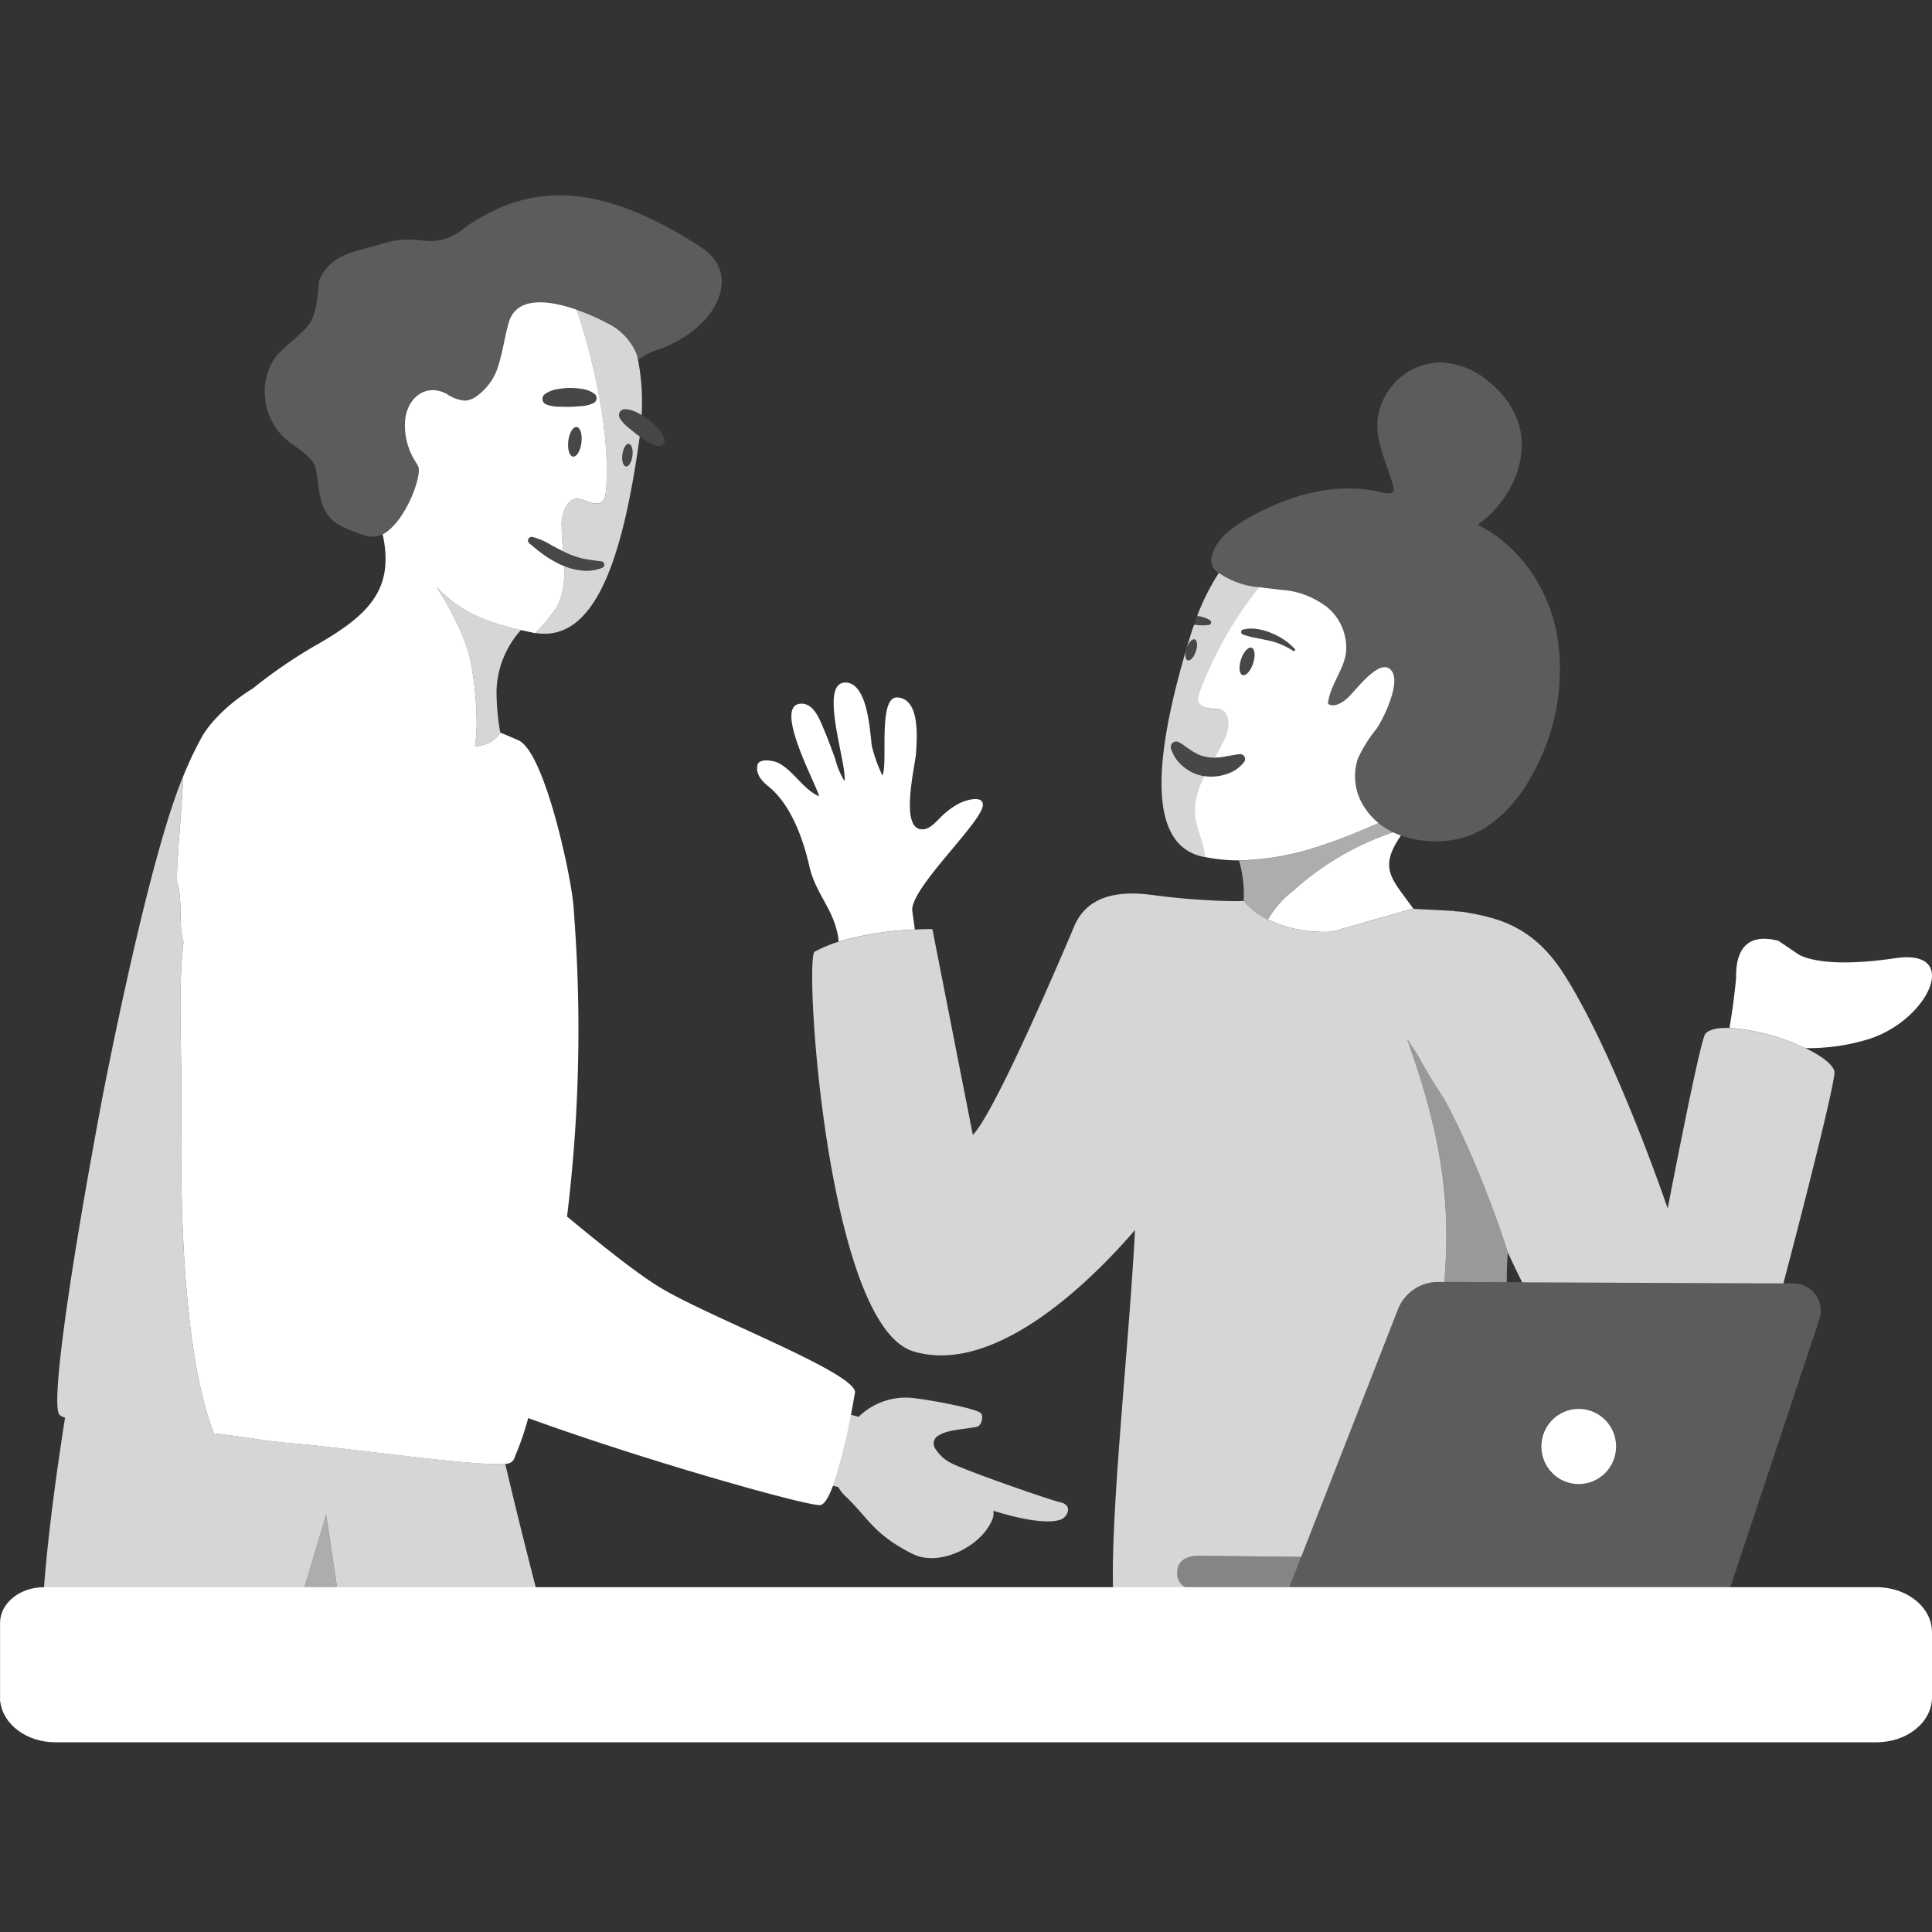 <svg viewBox="0 0 300 300" xmlns="http://www.w3.org/2000/svg"><rect x="0" y="0" width="300" height="300" fill="#333333" stroke="none"/><g fill="#fff"><path d="m 280.29 162.74 l .03 .01 a 31.65 31.65 0 0 0 9.25 -1.22 c 9.67 -2.64 15.32 -14.33 4.71 -12.74 -12.09 1.8 -15.15 -.69 -15.15 -.69 l -2.98 -2.01 c -3.43 -.9 -6.69 -.16 -6.57 5.83 -.28 2.88 -.63 5.41 -1.03 7.69 h .02 a 33.62 33.62 0 0 1 11.72 3.13 z"/><path d="m 224.26 199.06 l 9.72 .04 a 46.19 46.19 0 0 1 .16 -4.63 c -.96 -3.02 -2.15 -6.34 -3.43 -9.61 -.43 -1.09 -.87 -2.18 -1.31 -3.25 -.66 -1.6 -1.33 -3.15 -2 -4.63 -1.12 -2.46 -2.22 -4.7 -3.24 -6.49 -1.06 -1.61 -2.09 -3.23 -3.02 -4.87 -.31 -.55 -.61 -1.1 -.9 -1.65 -.13 -.2 -.26 -.4 -.38 -.58 s -.22 -.35 -.32 -.51 c -.21 -.32 -.39 -.59 -.54 -.81 -.11 -.16 -.22 -.32 -.32 -.47 -.08 -.11 -.14 -.24 -.16 -.22 s .27 .76 .59 1.69 c .33 .97 .72 2.12 .96 2.86 4.33 13.33 5.07 22.95 4.19 33.13 z" opacity=".5"/><path d="m 216.3 129.23 c -.45 .17 -.91 .33 -1.36 .5 a 44.27 44.27 0 0 0 -14.04 8.51 16.07 16.07 0 0 0 -4.02 4.54 h .01 c .06 .03 .12 .07 .19 .1 a 20.38 20.38 0 0 0 9.8 1.78 l 12.39 -3.54 h .01 l .2 .01 c -3.36 -4.7 -5.49 -6.23 -1.95 -11.38 -.21 -.08 -.41 -.17 -.62 -.26 s -.42 -.16 -.62 -.26 z"/><path d="m 193.14 139.89 h .01 a 10.32 10.32 0 0 0 3.73 2.89 16.09 16.09 0 0 1 4.02 -4.54 44.29 44.29 0 0 1 14.04 -8.51 c .45 -.17 .91 -.33 1.36 -.5 a 11.31 11.31 0 0 1 -2.24 -1.42 q -1.47 .66 -2.92 1.26 -2.89 1.2 -5.65 2.12 a 42.09 42.09 0 0 1 -13.1 2.43 18.3 18.3 0 0 1 .72 6.28 h .02 z" opacity=".6"/><path d="m 205.49 131.18 c 1.84 -.61 3.72 -1.32 5.65 -2.12 q 1.44 -.6 2.92 -1.26 a 10.23 10.23 0 0 1 -2.23 -2.51 8.73 8.73 0 0 1 -1 -7.43 21.31 21.31 0 0 1 2.92 -4.69 c 1.09 -1.58 3.68 -6.93 2.43 -8.88 -1.71 -2.66 -5.76 3.09 -6.98 4.14 -.84 .73 -2.05 1.46 -2.99 .86 .25 -2.76 2.34 -5.05 2.78 -7.79 a 8.17 8.17 0 0 0 -2.98 -7.28 13.02 13.02 0 0 0 -7.08 -2.63 c -1.14 -.15 -2.28 -.26 -3.41 -.42 a 59.8 59.8 0 0 0 -9.11 15.96 c -.21 .55 -.6 1.6 -.15 2.13 1.37 1.61 4.02 -.33 4.45 2.69 a 5.66 5.66 0 0 1 -.72 3.17 c -.41 .86 -.89 1.69 -1.37 2.52 a 7.29 7.29 0 0 0 1.11 -.08 c .8 -.12 1.68 -.32 2.59 -.43 l .15 -.02 a .77 .77 0 0 1 .7 1.24 5.6 5.6 0 0 1 -2.78 1.87 7.48 7.48 0 0 1 -3.38 .3 l -.02 .04 a 13.18 13.18 0 0 0 -1.39 4.28 8.05 8.05 0 0 0 -.03 1.68 c .2 2.23 1.4 4.4 1.56 6.56 a 25.75 25.75 0 0 0 5.25 .52 42.07 42.07 0 0 0 13.11 -2.42 z m -12.75 -33.17 a .39 .39 0 0 1 .26 -.24 5.34 5.34 0 0 1 2.23 -.09 8.81 8.81 0 0 1 2.15 .61 10.01 10.01 0 0 1 3.67 2.47 .2 .2 0 0 1 -.01 .28 .21 .21 0 0 1 -.25 .02 11.5 11.5 0 0 0 -3.78 -1.6 l -2 -.41 a 12.93 12.93 0 0 1 -2.02 -.53 h -.01 a .39 .39 0 0 1 -.23 -.5 z m .21 6.82 c -.52 -.17 -.62 -1.26 -.24 -2.43 s 1.11 -1.98 1.63 -1.82 .62 1.26 .24 2.43 -1.11 1.98 -1.63 1.81 z"/><path d="m 185.65 124.85 a 13.18 13.18 0 0 1 1.39 -4.28 l .02 -.04 a .41 .41 0 0 1 -.11 -.01 6.72 6.72 0 0 1 -3.23 -1.5 5.94 5.94 0 0 1 -1.16 -1.26 6.64 6.64 0 0 1 -.72 -1.49 .85 .85 0 0 1 1.2 -1.03 l .16 .09 a 11.61 11.61 0 0 1 1.13 .78 c .38 .21 .68 .5 1.04 .66 a 5.4 5.4 0 0 0 2.1 .79 6.8 6.8 0 0 0 1.21 .1 c .48 -.83 .95 -1.66 1.37 -2.52 a 5.66 5.66 0 0 0 .72 -3.17 c -.43 -3.02 -3.08 -1.08 -4.45 -2.69 -.46 -.54 -.06 -1.59 .15 -2.13 a 59.75 59.75 0 0 1 9.11 -15.96 12.95 12.95 0 0 1 -6.32 -2.23 35.77 35.77 0 0 0 -3.37 6.7 c .05 .01 .1 .01 .16 .01 a 4.96 4.96 0 0 1 1.83 .63 .4 .4 0 0 1 -.14 .73 6.97 6.97 0 0 1 -1.87 .02 l -.45 -.05 c -.17 .48 -.34 .94 -.49 1.43 -5.17 16.73 -7.61 32.5 1.8 34.59 l .11 .02 .06 .01 c .1 .02 .2 .04 .3 .06 -.16 -2.17 -1.35 -4.33 -1.56 -6.56 a 8.11 8.11 0 0 1 .01 -1.7 z m -1.39 -24.17 c .29 -.9 .85 -1.52 1.25 -1.39 s .48 .96 .18 1.86 -.85 1.52 -1.25 1.39 -.48 -.96 -.18 -1.86 z" opacity=".8"/><path d="m 184.45 102.54 c .4 .13 .95 -.49 1.25 -1.39 s .21 -1.73 -.18 -1.86 -.95 .49 -1.25 1.39 -.22 1.73 .18 1.86 z" opacity=".1"/><path d="m 194.58 103.01 c .38 -1.17 .28 -2.26 -.24 -2.43 s -1.25 .64 -1.63 1.82 -.28 2.26 .24 2.43 1.25 -.65 1.63 -1.82 z" opacity=".1"/><path d="m 198.92 91.6 c 2.54 .34 5.02 .88 7.08 2.63 a 8.16 8.16 0 0 1 2.98 7.28 c -.44 2.74 -2.53 5.03 -2.78 7.79 .94 .6 2.14 -.13 2.99 -.86 1.21 -1.05 5.26 -6.8 6.98 -4.14 1.25 1.95 -1.34 7.3 -2.43 8.88 a 21.25 21.25 0 0 0 -2.92 4.69 8.73 8.73 0 0 0 1 7.43 10.26 10.26 0 0 0 2.23 2.51 11.31 11.31 0 0 0 2.24 1.42 c .2 .1 .41 .17 .62 .26 s .41 .18 .62 .26 a 16.65 16.65 0 0 0 8.03 .68 c 6.19 -.94 10.75 -6.39 13.37 -12.08 a 33 33 0 0 0 2.7 -20.55 c -1.49 -6.87 -5.89 -13.22 -12.19 -16.32 5.09 -3.58 8.32 -10.37 6.2 -16.22 a 14.01 14.01 0 0 0 -4.21 -5.79 12.34 12.34 0 0 0 -7.79 -3.2 9.99 9.99 0 0 0 -8.25 4.72 c -3.27 5.25 -.45 9.41 .97 14.57 a 1.14 1.14 0 0 1 .06 .52 c -.13 .62 -1.02 .59 -1.64 .44 -7.26 -1.87 -15.06 .41 -21.5 4.25 -2.16 1.29 -4.36 2.95 -5.04 5.37 a 2.61 2.61 0 0 0 .01 1.75 2.72 2.72 0 0 0 .86 1 c .04 .03 .07 .05 .11 .07 a 12.96 12.96 0 0 0 6.32 2.23 c 1.11 .14 2.25 .26 3.38 .41 z" opacity=".2"/><path d="m 192.97 98.51 h .01 a 12.93 12.93 0 0 0 2.02 .53 l 2 .41 a 11.5 11.5 0 0 1 3.78 1.6 .21 .21 0 0 0 .25 -.02 .2 .2 0 0 0 .02 -.28 10.01 10.01 0 0 0 -3.67 -2.47 8.81 8.81 0 0 0 -2.15 -.61 5.34 5.34 0 0 0 -2.23 .09 .39 .39 0 0 0 -.03 .74 z" opacity=".1"/><path d="m 187.71 97.02 a .4 .4 0 0 0 .14 -.73 4.96 4.96 0 0 0 -1.83 -.63 c -.05 -.01 -.1 -.01 -.16 -.01 -.16 .43 -.31 .89 -.47 1.34 l .45 .05 a 7.06 7.06 0 0 0 1.87 -.02 z" opacity=".1"/><path d="m 50.63 235.16 l 1.74 11.5 h 30.87 c -1.15 -4.45 -3.02 -11.8 -4.79 -19.38 -4.65 .48 -24.39 -2.47 -33.41 -3.2 -4.02 -.33 -8.38 -1.2 -11.83 -1.5 -4.67 -12.1 -5.24 -34.38 -5.05 -48.67 .14 -10.61 -.59 -20.15 .34 -27.62 -.85 -2.82 -.09 -6.27 -.99 -9.44 -.28 -.96 1.05 -15.28 .89 -16.2 l -.01 .03 c -4.43 10.66 -9.82 36.23 -12.14 47.94 q -.25 1.25 -.47 2.44 c -4.92 26.17 -7.86 46.7 -6.59 48.56 .01 .01 .02 .02 .02 .03 a .48 .48 0 0 0 .06 .08 3.32 3.32 0 0 0 .83 .41 c -.86 5.45 -2.58 17.03 -3.28 26.52 h 40.4 z" opacity=".8"/><path d="m 73.31 95.29 a 19.76 19.76 0 0 1 -5.58 -4.19 44.67 44.67 0 0 1 3.78 6.92 26.33 26.33 0 0 1 1.42 4.03 c .01 .04 .02 .07 .03 .11 .02 .08 .03 .16 .05 .24 q .06 .27 .12 .54 a 53.37 53.37 0 0 1 .89 9.06 27.07 27.07 0 0 1 -.27 3.92 c 3.28 -.33 3.93 -2.16 3.93 -2.16 a 37.17 37.17 0 0 1 -.58 -6.53 14.72 14.72 0 0 1 3.8 -9.41 q -1.69 -.39 -3.08 -.8 a 28.02 28.02 0 0 1 -4.51 -1.73 z" opacity=".8"/><path d="m 27.51 136.86 c .91 3.17 .14 6.61 .99 9.44 -.93 7.47 -.2 17.01 -.34 27.62 -.19 14.3 .38 36.57 5.05 48.67 3.46 .3 7.81 1.17 11.84 1.5 9.02 .73 28.76 3.68 33.41 3.2 a 1.4 1.4 0 0 0 1.5 -1.12 44.53 44.53 0 0 0 2.06 -5.97 c 18.71 6.8 43.77 13.8 45.38 13.5 .66 -.12 1.33 -1.33 1.97 -3.06 a 81.33 81.33 0 0 0 2.78 -11.05 c .39 -1.99 .61 -3.37 .61 -3.37 .23 -3.03 -22.61 -11.65 -30.3 -16.32 -3.46 -2.09 -9.16 -6.63 -14.41 -11 a 237.94 237.94 0 0 0 1.07 -47.2 h .01 c -.06 -.71 -.11 -1.38 -.18 -1.94 -.69 -5.7 -4.6 -23.13 -8.46 -24.81 -1.59 -.7 -2.28 -.98 -2.58 -1.1 -.07 -.03 -.14 -.06 -.22 -.08 s -.66 1.82 -3.93 2.15 a 27.11 27.11 0 0 0 .26 -3.92 53.56 53.56 0 0 0 -.89 -9.06 q -.06 -.27 -.12 -.55 c -.02 -.08 -.03 -.16 -.05 -.24 -.01 -.04 -.02 -.07 -.03 -.11 a 26.24 26.24 0 0 0 -1.42 -4.03 44.66 44.66 0 0 0 -3.78 -6.92 19.76 19.76 0 0 0 5.58 4.21 28.07 28.07 0 0 0 4.5 1.73 q 1.4 .42 3.08 .8 c .55 .13 1.12 .26 1.73 .38 .08 .02 .17 .04 .25 .06 s .16 .03 .24 .04 l .02 -.02 a 28.67 28.67 0 0 0 3.19 -3.82 8.38 8.38 0 0 0 .72 -1.58 13.64 13.64 0 0 0 .59 -4.62 c 0 -.12 -.01 -.25 -.02 -.37 -.12 -.05 -.25 -.09 -.37 -.14 a 16.63 16.63 0 0 1 -2.7 -1.54 c -.84 -.58 -1.58 -1.22 -2.27 -1.79 l -.07 -.05 a .57 .57 0 0 1 .48 -1 10.69 10.69 0 0 1 2.85 1.22 c .64 .36 1.28 .69 1.92 .99 -.11 -1.24 -.22 -2.49 -.23 -3.74 a 5.86 5.86 0 0 1 .73 -3.29 c 1.74 -2.63 3.36 .35 5.36 -.55 .66 -.3 .76 -1.46 .81 -2.06 .64 -8.2 -1.74 -19.52 -4.58 -27.86 -4.18 -1.45 -9.29 -2.19 -10.52 1.92 -.64 2.11 -.89 4.33 -1.55 6.43 a 8.95 8.95 0 0 1 -3.74 5.27 3.4 3.4 0 0 1 -1.59 .5 5.97 5.97 0 0 1 -2.78 -1.05 c -3.27 -1.74 -6.12 .66 -6.45 4.03 a 10.4 10.4 0 0 0 1.58 6.46 c .16 .25 .3 .51 .44 .77 .63 1.19 -1.61 7.73 -4.81 10.1 -.07 .05 -.13 .11 -.2 .15 l -.02 .02 a 5.07 5.07 0 0 1 -.48 .27 c 1.83 8.43 -1.97 12.44 -10.29 17.19 a 76.31 76.31 0 0 0 -9.88 6.76 c -3.72 2.27 -6.78 5.35 -8.07 7.82 a 59.64 59.64 0 0 0 -2.78 5.93 c .16 .92 -1.17 15.24 -.89 16.2 z m 62.77 -68.13 c -.16 1.27 -.74 2.24 -1.3 2.17 s -.88 -1.15 -.73 -2.42 .74 -2.24 1.3 -2.17 .89 1.15 .73 2.42 z m -5.98 -7.12 a .9 .9 0 0 1 .31 -.41 4.64 4.64 0 0 1 1.88 -.76 12.63 12.63 0 0 1 1.96 -.2 11.85 11.85 0 0 1 1.96 .16 4.13 4.13 0 0 1 1.89 .75 .84 .84 0 0 1 .17 1.18 .82 .82 0 0 1 -.3 .25 l -.02 .01 a 4.92 4.92 0 0 1 -1.86 .47 c -.6 .04 -1.2 .1 -1.8 .11 s -1.2 -.01 -1.8 -.02 a 5.7 5.7 0 0 1 -1.86 -.35 l -.02 -.01 a .91 .91 0 0 1 -.51 -1.18 z"/><path d="m 47.22 246.66 h 5.15 l -1.75 -11.5 z" opacity=".6"/><path d="m 200.13 246.66 l 1.92 -4.91 -16.13 -.17 s -3.16 -.09 -3.16 2.59 a 2.3 2.3 0 0 0 1.31 2.31 2.78 2.78 0 0 0 .56 .19 z" opacity=".4"/><path d="m 234 199.1 l -9.72 -.04 h -.02 -.99 a 6.67 6.67 0 0 0 -6.21 4.31 l -15.01 38.37 -1.92 4.91 h 68.49 l 13.86 -41.68 a 4.27 4.27 0 0 0 -3.9 -5.69 l -1.66 -.01 -40.55 -.18 z m 11.14 31.35 a 5.84 5.84 0 1 1 5.81 -5.88 v .04 a 5.82 5.82 0 0 1 -5.8 5.85 h -.01 z" opacity=".2"/><ellipse cx="245.14" cy="224.61" rx="5.81" ry="5.84"/><path d="m 129.31 230.7 q .45 .11 .85 .2 a 5.74 5.74 0 0 0 1.1 1.41 c 3.64 3.47 4.35 5.9 10.42 8.97 4.26 2.15 10.96 -1.26 12.5 -5.57 a 2.92 2.92 0 0 0 .07 -1.12 c 3.9 1.22 8.18 2.11 10.41 1.39 1.16 -.38 1.95 -2.3 0 -2.7 -1.39 -.28 -14.89 -4.96 -17.05 -6.14 a 6.02 6.02 0 0 1 -2.34 -2.14 1.4 1.4 0 0 1 .25 -1.96 1.42 1.42 0 0 1 .27 -.16 c 1.38 -.9 3.95 -.92 5.9 -1.33 .76 -.16 1.15 -1.87 .47 -2.23 -1.63 -.87 -8.38 -2.02 -10.34 -2.23 a 10.43 10.43 0 0 0 -8.5 2.92 c -.42 -.12 -.83 -.23 -1.23 -.35 a 81.53 81.53 0 0 1 -2.78 11.04 z" opacity=".8"/><path d="m 291.4 246.46 h -284.57 c -3.76 0 -6.82 2.48 -6.82 5.54 v 11.55 h -.01 c 0 .07 .01 .14 .01 .21 v .43 h .03 c .4 3.56 4.08 6.35 8.56 6.35 h 282.8 c 4.75 0 8.6 -3.13 8.6 -6.99 v -10.1 c 0 -3.86 -3.85 -6.99 -8.6 -6.99 z"/><path d="m 94.27 50.17 a 34.13 34.13 0 0 0 -4.74 -2.07 c 2.84 8.34 5.22 19.67 4.58 27.86 -.05 .61 -.14 1.76 -.81 2.06 -2 .9 -3.62 -2.08 -5.36 .55 a 5.86 5.86 0 0 0 -.73 3.29 c .01 1.25 .12 2.49 .23 3.74 .2 .1 .4 .2 .6 .29 a 12.28 12.28 0 0 0 2.57 .86 c .88 .18 1.77 .28 2.74 .42 h .03 a .52 .52 0 0 1 .13 1 6.56 6.56 0 0 1 -3.18 .42 10.2 10.2 0 0 1 -2.73 -.69 c 0 .12 .02 .24 .02 .37 a 13.64 13.64 0 0 1 -.59 4.62 8.39 8.39 0 0 1 -.72 1.58 28.6 28.6 0 0 1 -3.19 3.82 c 9.49 1.54 13.62 -12.16 16.13 -29.85 .03 -.23 .06 -.45 .08 -.68 -.14 -.09 -.28 -.19 -.41 -.29 -.48 -.35 -.94 -.74 -1.41 -1.12 a 5.77 5.77 0 0 1 -1.26 -1.42 l -.01 -.02 a .91 .91 0 0 1 .81 -1.37 4.64 4.64 0 0 1 1.95 .55 c .21 .11 .42 .24 .63 .36 a 34.59 34.59 0 0 0 -.69 -9.23 9.16 9.16 0 0 0 -4.67 -5.05 z m 2.38 20.41 c .12 -.97 .56 -1.71 .99 -1.66 s .68 .88 .56 1.85 -.56 1.71 -.99 1.66 -.69 -.88 -.57 -1.85 z" opacity=".8"/><path d="m 97.2 72.43 c .43 .05 .87 -.69 .99 -1.66 s -.13 -1.8 -.56 -1.85 -.87 .69 -.99 1.66 .13 1.79 .56 1.85 z" opacity=".1"/><path d="m 89.55 66.31 c -.56 -.07 -1.14 .9 -1.3 2.17 s .17 2.35 .73 2.42 1.14 -.9 1.3 -2.17 -.17 -2.35 -.73 -2.42 z" opacity=".1"/><path d="m 60.12 82.52 c 3.2 -2.36 5.44 -8.9 4.81 -10.1 q -.21 -.39 -.44 -.77 a 10.4 10.4 0 0 1 -1.59 -6.46 c .34 -3.37 3.18 -5.76 6.45 -4.03 a 5.97 5.97 0 0 0 2.78 1.05 3.4 3.4 0 0 0 1.59 -.5 8.96 8.96 0 0 0 3.74 -5.27 c .66 -2.1 .92 -4.32 1.55 -6.43 1.24 -4.11 6.34 -3.37 10.52 -1.92 a 34.37 34.37 0 0 1 4.74 2.07 9.16 9.16 0 0 1 4.68 5.06 c .09 .19 .17 .37 .26 .56 v .02 a 12.25 12.25 0 0 1 2.19 -1.25 c 9.45 -2.86 14.26 -11.71 7.53 -16.11 -16.36 -10.7 -27.27 -9.87 -37.01 -2.91 a 8.02 8.02 0 0 1 -4.9 1.9 c -2 .01 -3.83 -.77 -7.67 .43 -3.93 1.18 -7.95 1.43 -9.79 5.69 -.72 7.28 -.87 6.29 -6.29 11.31 -3.32 3.74 -2.74 10.07 1.25 13.44 1.59 1.34 3.69 2.34 4.45 4.2 .71 3.1 .27 6.99 3.59 8.96 a 16.34 16.34 0 0 0 1.88 .89 c .11 .05 .22 .09 .34 .13 .32 .13 .65 .25 1 .38 .29 .1 .58 .2 .88 .29 .17 .05 .33 .11 .5 .15 a 3.87 3.87 0 0 0 2.95 -.79 z" opacity=".2"/><path d="m 84.81 62.79 l .02 .01 a 5.7 5.7 0 0 0 1.86 .35 c .6 .01 1.2 .04 1.8 .02 s 1.2 -.07 1.8 -.11 a 4.95 4.95 0 0 0 1.86 -.47 l .02 -.01 a .84 .84 0 0 0 .38 -1.13 .83 .83 0 0 0 -.24 -.29 4.13 4.13 0 0 0 -1.89 -.75 11.85 11.85 0 0 0 -1.96 -.16 12.63 12.63 0 0 0 -1.96 .2 4.64 4.64 0 0 0 -1.88 .76 .91 .91 0 0 0 .2 1.58 z" opacity=".1"/><path d="m 97.07 63.54 a .91 .91 0 0 0 -.81 1.37 l .01 .02 a 5.77 5.77 0 0 0 1.26 1.42 c .47 .38 .93 .76 1.41 1.12 .13 .1 .27 .19 .41 .29 l .14 .1 c .31 .21 .63 .42 .94 .63 a 4.92 4.92 0 0 0 1.76 .77 h .02 a .84 .84 0 0 0 .97 -1.04 4.13 4.13 0 0 0 -1.04 -1.75 11.96 11.96 0 0 0 -1.45 -1.33 10.34 10.34 0 0 0 -.9 -.6 c -.05 -.03 -.1 -.06 -.15 -.09 -.21 -.12 -.42 -.24 -.63 -.36 a 4.65 4.65 0 0 0 -1.94 -.55 z" opacity=".1"/><path d="m 93.52 88.16 a .52 .52 0 0 0 -.13 -1 h -.03 c -.97 -.14 -1.86 -.24 -2.74 -.42 a 12.28 12.28 0 0 1 -2.57 -.86 c -.2 -.09 -.4 -.19 -.6 -.29 -.64 -.3 -1.27 -.63 -1.92 -.99 a 10.67 10.67 0 0 0 -2.85 -1.22 .57 .57 0 0 0 -.48 1 l .05 .04 c .69 .57 1.44 1.21 2.27 1.79 a 16.63 16.63 0 0 0 2.7 1.54 c .12 .05 .25 .1 .37 .14 a 10.18 10.18 0 0 0 2.74 .68 6.57 6.57 0 0 0 3.19 -.41 z" opacity=".1"/><path d="m 141.66 141.46 c -.43 -3.47 11.02 -13.93 10.96 -16.51 -.03 -1.46 -2.53 -.78 -3.73 -.17 a 11.69 11.69 0 0 0 -2.69 1.99 c -.75 .71 -1.68 1.89 -2.79 2 -3.9 .39 -1.26 -9.97 -1.16 -11.89 .12 -2.23 .66 -8.33 -2.88 -8.58 -3.11 -.22 -1.44 10.26 -2.35 12.12 a 23.77 23.77 0 0 1 -1.65 -4.6 c -.16 -1.48 -.3 -2.96 -.57 -4.43 -.32 -1.77 -1.2 -5.64 -3.74 -5.39 -3.89 .39 .56 12.93 .06 15.27 a 12.5 12.5 0 0 1 -1.44 -3.48 c -.56 -1.49 -1.09 -2.99 -1.72 -4.46 -.66 -1.55 -1.6 -4.27 -3.73 -4.05 -4.15 .42 2.58 12.61 2.96 14.37 -2.55 -1.12 -3.93 -3.97 -6.37 -5.2 -.7 -.35 -3.03 -.78 -3.22 .42 -.23 1.43 .7 2.41 1.72 3.24 3.47 2.8 5.36 8.04 6.35 12.38 1.01 4.42 3.81 6.63 4.5 11.15 .01 .06 .02 .26 .04 .57 a 49.33 49.33 0 0 1 11.85 -1.88 c -.23 -1.69 -.39 -2.78 -.4 -2.87 z"/><path d="m 276.92 199.29 l -40.56 -.17 c -.83 -1.67 -1.58 -3.24 -2.22 -4.64 -.96 -3.02 -2.14 -6.34 -3.43 -9.61 -.42 -1.09 -.86 -2.18 -1.31 -3.25 -.65 -1.6 -1.33 -3.16 -2 -4.63 -1.12 -2.46 -2.23 -4.7 -3.24 -6.49 -1.06 -1.61 -2.1 -3.23 -3.02 -4.87 q -.48 -.83 -.9 -1.65 c -.13 -.2 -.26 -.4 -.38 -.58 s -.23 -.35 -.32 -.51 c -.22 -.32 -.39 -.59 -.54 -.81 -.26 -.38 -.41 -.6 -.44 -.66 -.06 -.07 -.04 0 -.04 0 .57 1.57 1.07 3.06 1.55 4.53 4.32 13.31 5.07 22.94 4.19 33.12 l -1 -.01 a 6.69 6.69 0 0 0 -6.21 4.32 l -15 38.37 -16.11 -.17 s -3.15 -.09 -3.15 2.59 a 2.32 2.32 0 0 0 1.31 2.31 h -11.27 c -.34 -12.41 2.56 -38.58 3.41 -55.48 -6.1 7.09 -21.39 22.77 -34.41 18.84 -13.49 -4.06 -17 -61.13 -15.33 -62.06 a 20.68 20.68 0 0 1 3.74 -1.56 48.9 48.9 0 0 1 11.85 -1.88 c 1.64 -.08 2.69 -.07 2.69 -.07 l 6.28 31.96 c 3.7 -3.7 15.71 -32.32 15.71 -32.32 2.37 -5.71 8.57 -5.44 12.51 -4.89 a 109.43 109.43 0 0 0 12.24 .91 c .6 0 1.14 -.01 1.62 -.04 v .01 h .01 a 10.49 10.49 0 0 0 3.74 2.89 1.72 1.72 0 0 0 .19 .1 20.53 20.53 0 0 0 9.8 1.78 l 12.39 -3.54 h .02 l .23 .01 a .01 .01 0 0 0 -.01 -.01 h .04 l 6.36 .33 .02 .06 a 10.89 10.89 0 0 1 1.69 .15 c 4.79 .85 10.33 2.02 15.11 9.41 8.11 12.59 16.23 36.58 16.23 36.58 s 5.03 -26.29 5.86 -27.16 c .66 -.69 2.03 -.94 3.76 -.88 v .01 a 33.66 33.66 0 0 1 11.72 3.12 h .05 c 2.38 1.15 4.17 2.44 4.5 3.59 .28 1.03 -4.31 19.24 -7.93 32.95 z" opacity=".8"/><path d="m 187.42 117.55 a 5.38 5.38 0 0 1 -2.1 -.79 c -.36 -.16 -.66 -.46 -1.04 -.66 a 11.75 11.75 0 0 0 -1.13 -.78 l -.16 -.09 a .85 .85 0 0 0 -1.2 1.03 6.63 6.63 0 0 0 .72 1.5 5.96 5.96 0 0 0 1.16 1.26 6.71 6.71 0 0 0 3.23 1.5 .82 .82 0 0 1 .11 .01 7.47 7.47 0 0 0 3.38 -.3 5.62 5.62 0 0 0 2.78 -1.87 .77 .77 0 0 0 -.7 -1.24 l -.15 .02 c -.91 .11 -1.78 .31 -2.59 .43 a 7.27 7.27 0 0 1 -1.11 .08 6.87 6.87 0 0 1 -1.2 -.1 z" opacity=".1"/></g></svg>